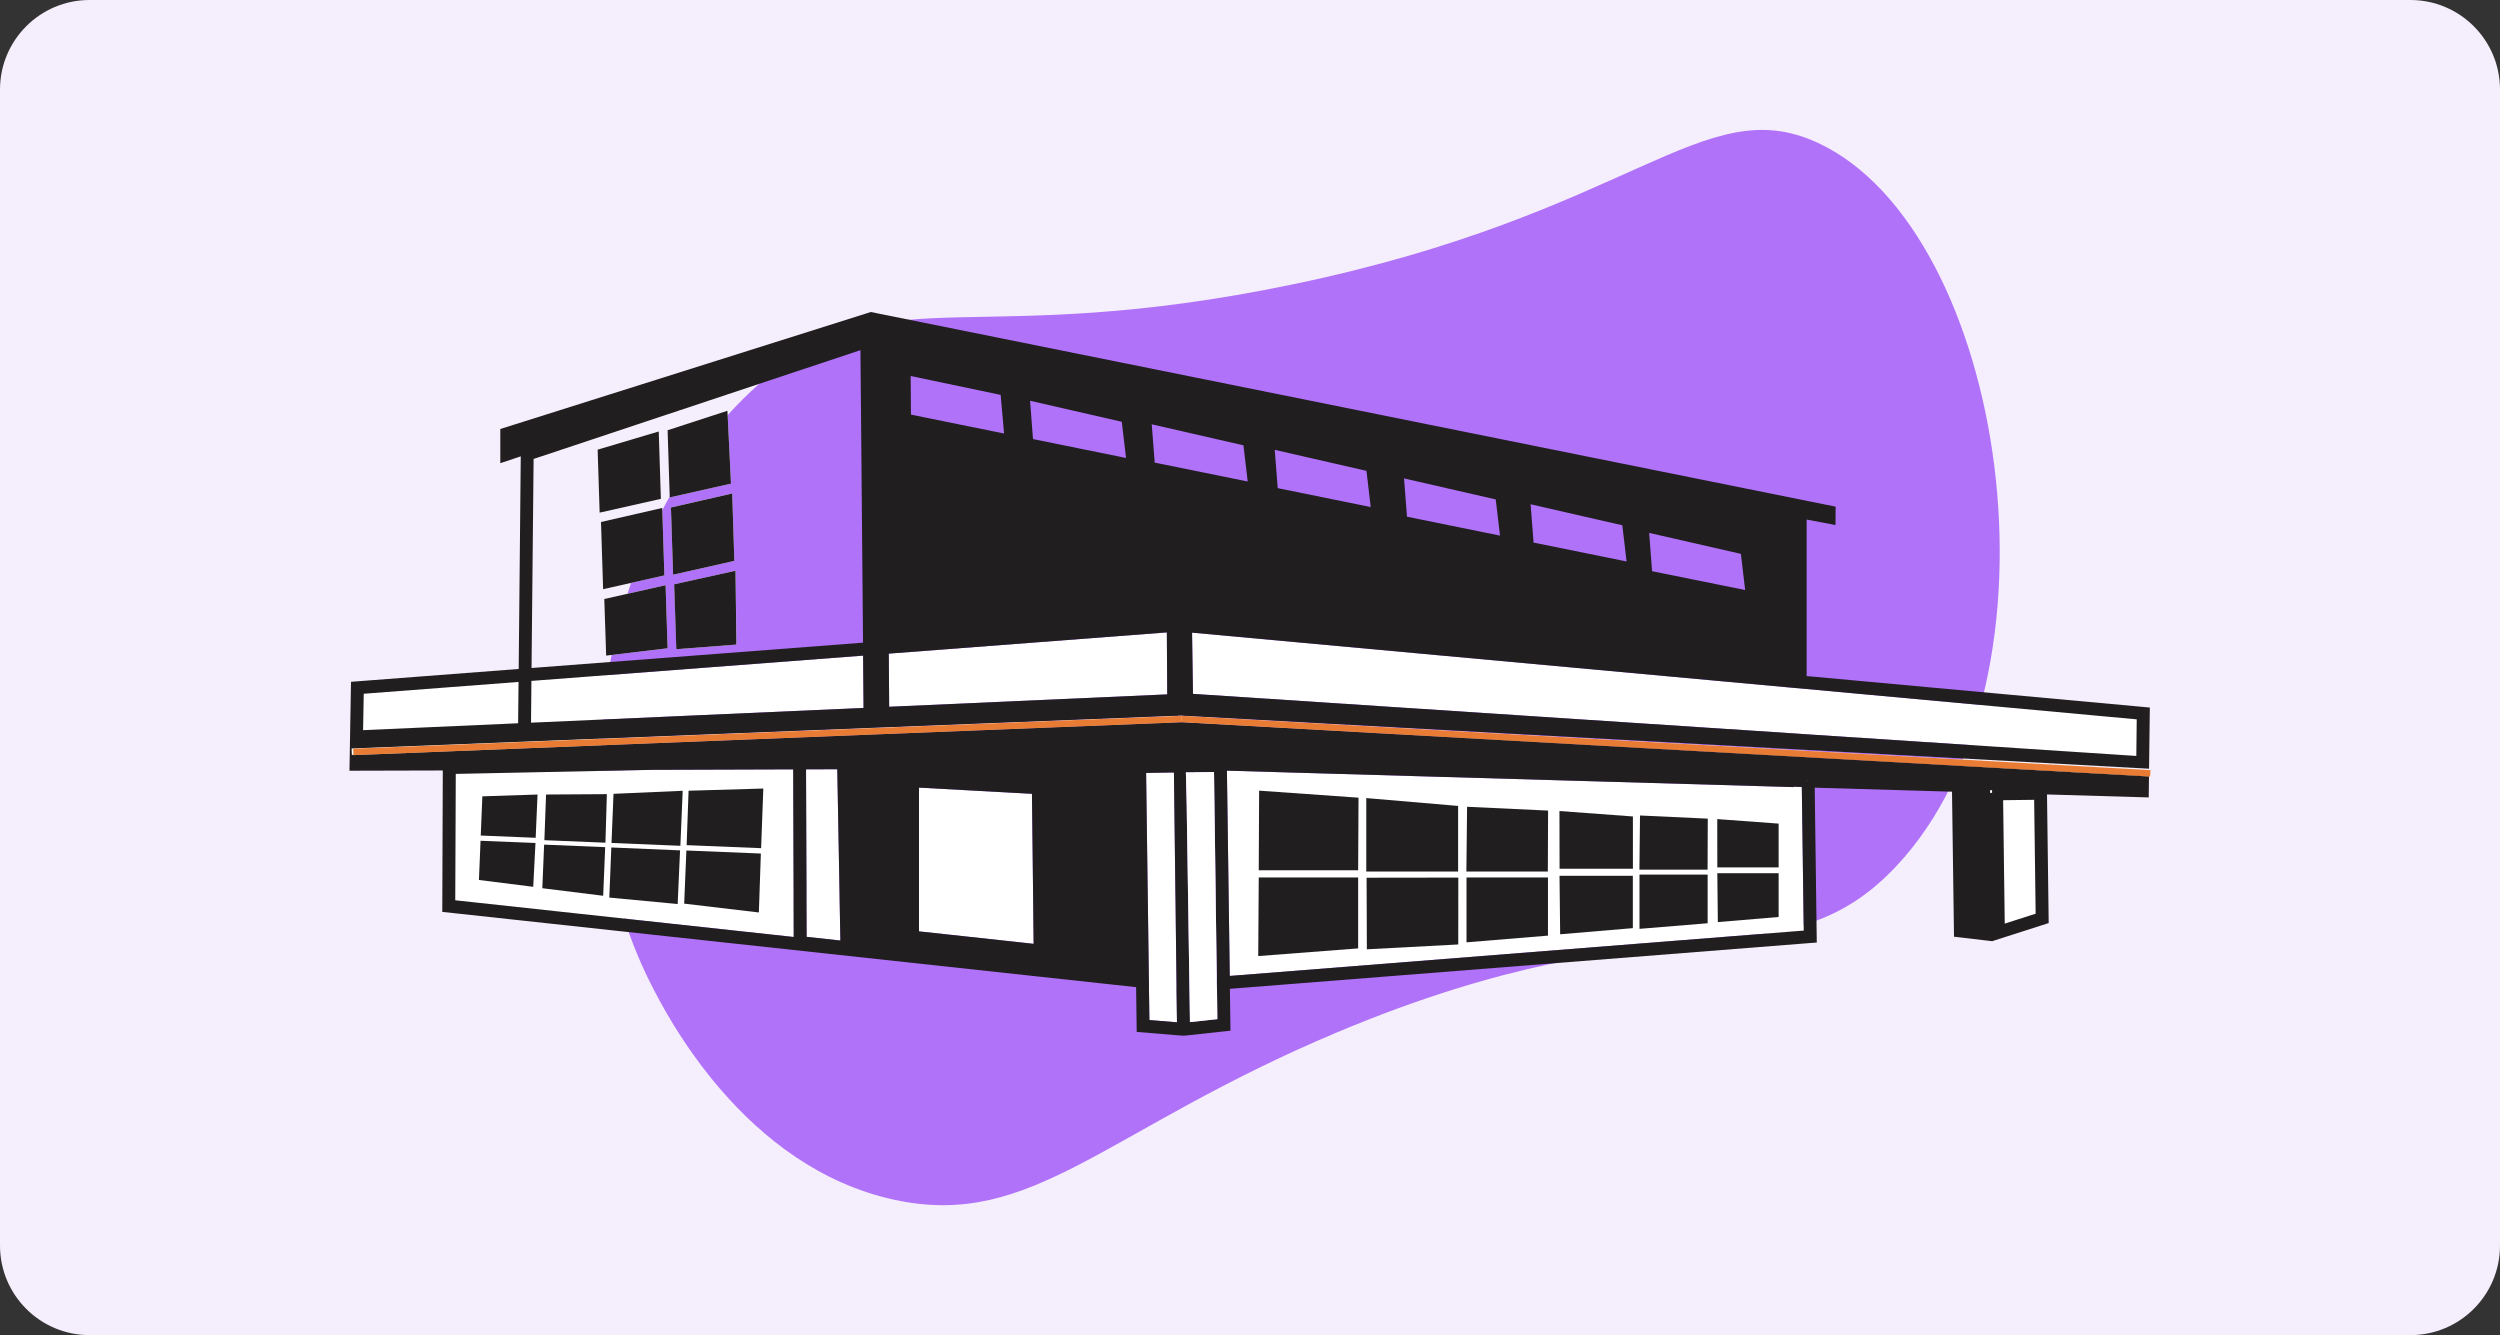 <svg width="279" height="149" viewBox="0 0 279 149" fill="none" xmlns="http://www.w3.org/2000/svg">
<rect x="0" y="0" width="279" height="149" fill="#333333" stroke="none"/>
<g clip-path="url(#clip0_2752_35675)">
<path d="M269 0H10C4.477 0 0 4.477 0 10V139C0 144.523 4.477 149 10 149H269C274.523 149 279 144.523 279 139V10C279 4.477 274.523 0 269 0Z" fill="#F5EEFC"/>
<path d="M202.879 15.945C223.916 25.706 231.472 75.658 211.574 96.72C198.844 110.199 186.485 99.558 149.284 115.181C123.231 126.129 115.256 137.242 99.804 133.894C82.999 130.247 74.344 113.169 72.651 109.837C60.941 86.731 68.521 55.649 86.322 41.503C99.598 30.948 108.974 39.074 144.284 31.734C182.284 23.835 190.054 9.996 202.879 15.945Z" fill="#B072F9"/>
<path d="M73.517 48.151C73.596 50.656 73.675 53.16 73.754 55.672C71.478 56.183 69.195 56.694 66.919 57.212C66.847 54.866 66.768 52.52 66.696 50.181C68.972 49.504 71.248 48.828 73.517 48.151Z" fill="white"/>
<path d="M67.308 65.754C67.229 63.25 67.149 60.753 67.07 58.255C69.346 57.73 71.63 57.212 73.906 56.686C73.985 59.198 74.064 61.703 74.144 64.214C71.86 64.725 69.584 65.236 67.308 65.754Z" fill="white"/>
<path d="M67.646 73.167C67.574 71.058 67.51 68.957 67.438 66.848C69.721 66.337 72.004 65.826 74.28 65.308C74.352 67.654 74.424 70.001 74.504 72.347C72.213 72.62 69.93 72.894 67.646 73.167Z" fill="white"/>
<path d="M74.504 48.014C76.729 47.287 78.955 46.568 81.181 45.841C81.311 48.554 81.447 51.26 81.577 53.973C79.301 54.484 77.017 54.995 74.741 55.513C74.662 53.009 74.583 50.512 74.504 48.014Z" fill="white"/>
<path d="M74.878 56.636C77.154 56.111 79.438 55.593 81.714 55.074C81.793 57.579 81.872 60.083 81.952 62.595C79.668 63.106 77.392 63.617 75.116 64.135C75.037 61.631 74.957 59.133 74.878 56.636Z" fill="white"/>
<path d="M75.246 65.207C77.529 64.704 79.805 64.2 82.088 63.696C82.124 66.438 82.153 69.187 82.189 71.936C79.949 72.109 77.716 72.275 75.483 72.448C75.404 70.037 75.325 67.626 75.246 65.207Z" fill="white"/>
<path d="M40.592 77.421L40.52 81.487C46.289 81.228 52.059 80.969 57.822 80.717L57.872 76.103L40.592 77.421ZM88.571 100.738V99.292L88.521 85.862L72.977 85.913H72.861L50.863 86.366L50.806 100.472L88.578 104.567V100.738H88.571ZM93.707 100.724L93.685 99.277L93.44 85.848L89.954 85.862L90.004 99.292V100.731L90.019 104.552L93.786 104.963L93.707 100.724ZM96.322 73.167L59.305 75.988L59.262 80.652C71.637 80.105 84.004 79.551 96.372 79.004L96.322 73.167ZM97.834 83.905V83.962H97.863V83.905H97.834ZM115.301 100.709C115.294 100.234 115.287 99.752 115.287 99.27C115.258 96.737 115.229 94.196 115.201 91.656C115.186 90.634 115.179 89.612 115.165 88.59C110.965 88.36 106.759 88.129 102.559 87.899V103.941C103.784 104.07 105.001 104.207 106.226 104.337C109.265 104.668 112.312 104.999 115.352 105.33C115.337 103.79 115.316 102.249 115.301 100.709ZM130.219 70.576L99.188 72.944L99.232 78.874L130.262 77.492L130.219 70.576ZM131.307 110.655V109.928L131.299 109.849L131.213 102.753V102.566L131.191 100.709L131.17 99.27L131.011 86.215H130.557L127.907 86.258L128.08 99.27L128.101 100.709L128.209 108.871V109.59L128.224 110.317L128.274 113.836L131.35 114.088L131.307 110.655ZM201.082 87.87V87.834L200.182 87.791V87.841L136.925 86.006L137.242 108.914L201.298 103.854L201.082 87.87ZM201.622 87.143V87.158H201.795V87.15H201.622V87.143ZM222.093 88.187V88.482H222.317V88.187H222.093ZM227.013 89.259L223.548 89.302L223.728 103.077L227.179 101.969L227.013 89.259ZM201.622 76.895L200.182 76.766L133.035 70.605L133.136 77.435L200.182 81.847L201.622 81.947L238.415 84.365L238.459 80.278L201.622 76.895ZM131.847 79.882L132.106 79.889V79.875H131.94V79.853H131.789L131.739 79.86L131.674 79.853L131.227 79.882H131.004L130.709 79.903L130.277 79.918L97.834 81.206H97.813L40.491 83.48L39.821 83.509H39.764L39.238 83.531L39.267 84.25H39.432V84.272H39.439L131.933 80.601H131.94L239.827 86.654H239.95L239.993 85.949L131.847 79.882Z" fill="white"/>
<path d="M239.827 86.51L239.121 86.474L238.401 86.431L133.194 80.659L132.596 80.623H132.473L132.221 80.601H132.077L131.804 80.58H131.724L131.004 80.609L130.723 80.623L130.284 80.637L99.26 81.868L97.849 81.926H97.827L40.484 84.2L39.828 84.229H39.756L39.439 84.243V84.272L131.933 80.601H131.94L239.827 86.654H239.834V86.33L239.827 86.51ZM132.07 79.875H132.106L132.113 79.882L132.07 79.875Z" fill="#211E1F"/>
<path d="M132.459 79.896H132.596L132.668 79.911L133.179 79.932L238.401 85.711L239.121 85.747L239.834 85.79L239.921 78.961L201.622 75.448V57.982C202.696 58.183 203.769 58.392 204.842 58.594C204.849 57.91 204.849 57.226 204.857 56.542L97.186 34.822L96.653 34.988L55.833 47.877V51.692L58.117 50.929L57.886 74.657L39.173 76.089L39 86.013L49.416 85.985L49.358 101.767L126.79 110.166L126.855 115.161L131.364 115.535L132.099 115.585L132.812 115.513L137.321 115.024L137.256 110.353L202.083 105.236L202.753 105.186L202.523 87.906L217.844 88.352L218.067 104.538C219.479 104.711 220.905 104.869 222.317 105.035H222.338L222.396 105.013L228.634 103.012L228.446 88.662L239.798 88.993L239.827 86.654L131.94 80.601H131.933L39.439 84.272H39.432V84.243H39.267L39.238 83.531L39.764 83.509H39.821L40.491 83.48L97.813 81.206H97.834L130.277 79.918L130.709 79.903L131.004 79.889H131.227L131.674 79.86L131.739 79.853L131.789 79.86H131.94V79.867H132.07L132.113 79.875L132.459 79.896ZM227.013 89.259L227.179 101.969L223.728 103.077L223.548 89.302L227.013 89.259ZM222.093 88.187H222.317V88.482H222.093V88.187ZM201.622 87.143L201.795 87.143V87.165H201.622V87.143ZM200.182 87.841V87.791L201.082 87.834V87.87L201.298 103.854L137.242 108.914L136.925 86.006L200.182 87.841ZM135.484 86.157L135.664 99.27L135.679 100.709L135.794 109.022V109.749L135.816 110.468L135.859 113.736L132.798 114.067L132.632 103.099V103.048L132.452 91.181L132.437 90.073V90.008C132.409 88.734 132.38 87.46 132.344 86.186C132.466 86.186 132.589 86.186 132.704 86.193H133.309L133.388 86.179H133.424L135.484 86.157ZM130.557 86.215H131.011L131.17 99.27L131.191 100.709L131.213 102.566V102.753L131.299 109.849V110.655L131.35 114.088L128.274 113.836L128.224 110.317V109.59L128.209 108.871L128.101 100.709L128.08 99.27L127.907 86.258L130.557 86.215ZM102.559 87.899C106.759 88.129 110.965 88.36 115.165 88.59C115.179 89.612 115.186 90.634 115.201 91.656C115.229 94.196 115.258 96.737 115.287 99.27C115.287 99.752 115.294 100.234 115.301 100.709C115.316 102.249 115.337 103.79 115.352 105.33C112.312 104.999 109.265 104.668 106.226 104.337C105.001 104.207 103.784 104.07 102.559 103.941V87.899ZM97.834 83.905H97.863V83.955H97.834V83.905ZM93.44 85.848L93.685 99.277L93.707 100.724L93.786 104.963L90.019 104.552L90.004 100.731V99.292L89.954 85.862L93.44 85.848ZM50.863 86.366L72.861 85.913H72.977L88.521 85.862L88.564 99.292V100.738L88.578 104.567L50.806 100.472L50.863 86.366ZM57.822 80.717C52.059 80.969 46.289 81.228 40.52 81.487L40.592 77.421L57.872 76.103L57.822 80.717ZM59.55 51.217L96.026 39.076L96.314 71.721L59.32 74.549L59.55 51.217ZM59.262 80.652L59.305 75.988L96.322 73.167L96.372 79.004C84.004 79.551 71.637 80.105 59.262 80.652ZM201.622 76.895L238.459 80.278L238.415 84.365L201.622 81.947L200.182 81.847L133.136 77.435L133.035 70.605L200.182 76.766L201.622 76.895ZM194.282 61.811C194.441 63.156 194.599 64.502 194.758 65.848C191.293 65.15 187.836 64.445 184.371 63.746C184.263 62.322 184.155 60.897 184.047 59.472C187.454 60.249 190.868 61.033 194.282 61.811ZM181.051 58.622C181.209 59.968 181.367 61.314 181.526 62.66C178.069 61.955 174.604 61.256 171.146 60.551C171.031 59.126 170.923 57.701 170.815 56.276C174.229 57.061 177.644 57.838 181.051 58.622ZM166.925 55.736C167.084 57.082 167.242 58.428 167.401 59.774C163.943 59.069 160.479 58.37 157.021 57.665C156.913 56.24 156.798 54.815 156.69 53.39C160.104 54.175 163.518 54.952 166.925 55.736ZM152.498 52.548L152.973 56.586C149.516 55.88 146.051 55.182 142.594 54.477C142.486 53.052 142.378 51.627 142.262 50.202C145.677 50.987 149.091 51.764 152.498 52.548ZM119.825 45.841C121.611 46.251 123.398 46.661 125.191 47.072C125.35 48.417 125.508 49.763 125.667 51.109C122.202 50.404 118.745 49.698 115.28 49C115.201 47.95 115.121 46.892 115.042 45.841C115.013 45.467 114.985 45.1 114.956 44.725C116.576 45.1 118.197 45.467 119.825 45.841ZM111.671 44.07C111.722 44.661 111.779 45.251 111.83 45.841C111.902 46.69 111.974 47.532 112.053 48.381C108.588 47.676 105.131 46.978 101.666 46.273C101.666 46.129 101.666 45.985 101.659 45.841C101.652 44.545 101.637 43.257 101.63 41.962C104.972 42.667 108.322 43.365 111.671 44.07ZM99.232 78.874L99.188 72.944L130.219 70.576L130.262 77.492L99.232 78.874ZM131.652 69.029H131.573L131.652 69.022V69.029ZM128.865 51.627C128.75 50.202 128.641 48.777 128.533 47.352C131.948 48.137 135.362 48.914 138.769 49.698C138.927 51.044 139.086 52.39 139.244 53.736C135.787 53.031 132.322 52.332 128.865 51.627Z" fill="#211E1F"/>
<path d="M135.859 113.736L132.798 114.067L132.632 103.099V103.048L132.452 91.181L132.437 90.073V90.008C132.409 88.734 132.38 87.46 132.344 86.186C132.466 86.186 132.589 86.186 132.704 86.193H133.309L133.388 86.179H133.424L135.484 86.157L135.664 99.27L135.679 100.709L135.794 109.022V109.749L135.816 110.468L135.859 113.736Z" fill="white"/>
<path d="M81.952 62.595C79.668 63.106 77.392 63.617 75.116 64.135C75.037 61.631 74.957 59.133 74.878 56.636C77.154 56.111 79.438 55.593 81.714 55.074C81.793 57.579 81.872 60.083 81.952 62.595Z" fill="#211E1F"/>
<path d="M73.754 55.672C71.478 56.183 69.195 56.694 66.919 57.212C66.847 54.866 66.768 52.52 66.696 50.181C68.972 49.504 71.248 48.828 73.517 48.151C73.596 50.656 73.675 53.16 73.754 55.672Z" fill="#211E1F"/>
<path d="M81.577 53.973C79.301 54.484 77.017 54.995 74.741 55.513C74.662 53.009 74.583 50.512 74.504 48.014C76.729 47.287 78.955 46.568 81.181 45.841C81.311 48.554 81.447 51.26 81.577 53.973Z" fill="#211E1F"/>
<path d="M82.182 71.936C79.942 72.109 77.709 72.275 75.476 72.448C75.397 70.037 75.318 67.626 75.238 65.207C77.522 64.704 79.798 64.2 82.081 63.696C82.117 66.438 82.146 69.187 82.182 71.936Z" fill="#211E1F"/>
<path d="M53.831 88.871C55.884 88.806 57.937 88.741 59.99 88.669C59.917 90.281 59.853 91.886 59.781 93.498L53.651 93.246L53.831 88.871Z" fill="#211E1F"/>
<path d="M60.94 88.669C63.202 88.655 65.464 88.64 67.726 88.626C67.675 90.432 67.618 92.239 67.567 94.045L60.753 93.764C60.818 92.066 60.876 90.368 60.94 88.669Z" fill="#211E1F"/>
<path d="M68.475 88.59C71.046 88.475 73.618 88.36 76.189 88.252C76.103 90.296 76.016 92.347 75.93 94.391L68.244 94.074L68.468 88.59H68.475Z" fill="#211E1F"/>
<path d="M76.845 88.245C79.625 88.165 82.405 88.079 85.186 88L84.941 94.657L76.629 94.319C76.701 92.296 76.773 90.274 76.845 88.252V88.245Z" fill="#211E1F"/>
<path d="M53.629 93.829L59.759 94.081C59.673 95.708 59.593 97.341 59.507 98.968C57.49 98.716 55.466 98.457 53.449 98.205L53.629 93.829Z" fill="#211E1F"/>
<path d="M60.724 94.261L67.538 94.542C67.466 96.348 67.394 98.154 67.315 99.968C65.053 99.687 62.784 99.407 60.523 99.126L60.724 94.261Z" fill="#211E1F"/>
<path d="M68.223 94.578C70.78 94.686 73.337 94.794 75.894 94.901C75.807 96.895 75.714 98.896 75.627 100.889C73.085 100.652 70.542 100.407 67.999 100.17C68.071 98.306 68.151 96.442 68.223 94.578Z" fill="#211E1F"/>
<path d="M76.6 94.916L84.912 95.254C84.84 97.449 84.761 99.637 84.689 101.832C81.908 101.501 79.135 101.177 76.355 100.846L76.6 94.909V94.916Z" fill="#211E1F"/>
<path d="M182.225 91.116C179.495 90.915 176.765 90.713 174.035 90.511C174.035 92.656 174.042 94.808 174.049 96.953H182.232V91.109L182.225 91.116Z" fill="#211E1F"/>
<path d="M172.767 90.461C169.756 90.317 166.745 90.18 163.727 90.037C163.699 92.447 163.67 94.851 163.648 97.262H172.738C172.745 94.995 172.76 92.728 172.767 90.461Z" fill="#211E1F"/>
<path d="M162.733 89.943C159.312 89.648 155.89 89.36 152.476 89.065C152.476 91.8 152.476 94.527 152.476 97.262H162.726V89.943H162.733Z" fill="#211E1F"/>
<path d="M151.612 89.022C147.917 88.763 144.214 88.496 140.519 88.237L140.476 97.118H151.569C151.583 94.419 151.597 91.721 151.612 89.022Z" fill="#211E1F"/>
<path d="M182.225 97.737H174.042C174.064 99.91 174.085 102.084 174.114 104.265C176.815 104.034 179.524 103.811 182.225 103.581V97.737Z" fill="#211E1F"/>
<path d="M172.753 97.924H163.663C163.663 100.335 163.663 102.746 163.663 105.164C166.695 104.912 169.727 104.668 172.753 104.416V97.924Z" fill="#211E1F"/>
<path d="M162.748 97.939C159.333 97.939 155.926 97.946 152.512 97.953C152.519 100.616 152.534 103.279 152.541 105.941C155.941 105.762 159.341 105.582 162.741 105.402C162.741 102.912 162.741 100.429 162.748 97.939Z" fill="#211E1F"/>
<path d="M151.569 97.924H140.476C140.454 100.846 140.433 103.775 140.418 106.697C144.135 106.409 147.852 106.129 151.569 105.841V97.924Z" fill="#211E1F"/>
<path d="M198.496 91.915L191.646 91.411C191.646 93.21 191.646 95.002 191.653 96.802H198.496V91.915Z" fill="#211E1F"/>
<path d="M190.587 91.361C188.066 91.246 185.545 91.123 183.024 91.008C183.003 93.023 182.981 95.038 182.959 97.053H190.566C190.573 95.153 190.58 93.261 190.587 91.361Z" fill="#211E1F"/>
<path d="M198.496 97.449H191.653C191.675 99.27 191.689 101.091 191.711 102.904C193.973 102.717 196.235 102.523 198.496 102.336V97.449Z" fill="#211E1F"/>
<path d="M190.573 97.608H182.967C182.967 99.623 182.967 101.645 182.967 103.66C185.502 103.451 188.037 103.243 190.573 103.034V97.608Z" fill="#211E1F"/>
<path d="M74.144 64.214C71.86 64.725 69.584 65.236 67.308 65.754C67.229 63.25 67.149 60.753 67.07 58.255C69.346 57.73 71.63 57.212 73.906 56.686C73.985 59.198 74.064 61.703 74.144 64.214Z" fill="#211E1F"/>
<path d="M74.504 72.347C72.213 72.62 69.93 72.894 67.646 73.167C67.574 71.058 67.51 68.957 67.438 66.848C69.721 66.337 72.004 65.826 74.28 65.308C74.352 67.654 74.424 70.001 74.504 72.347Z" fill="#211E1F"/>
<path d="M131.804 80.594H132.077L131.94 80.601H131.933L39.439 84.272V84.243L39.411 83.552L131.847 79.882H131.955L132.07 79.875H132.113L131.847 79.882L131.804 80.594Z" fill="#E97C34"/>
<path d="M240 85.949L239.95 86.661L239.834 86.654H239.827L131.94 80.601H131.933L131.804 80.594V80.58L131.847 79.882V79.875L131.955 79.882L132.106 79.889L131.847 79.882L239.993 85.949H240Z" fill="#E97C34"/>
</g>
<defs>
<clipPath id="clip0_2752_35675">
<rect width="279" height="149" fill="white"/>
</clipPath>
</defs>
</svg>
